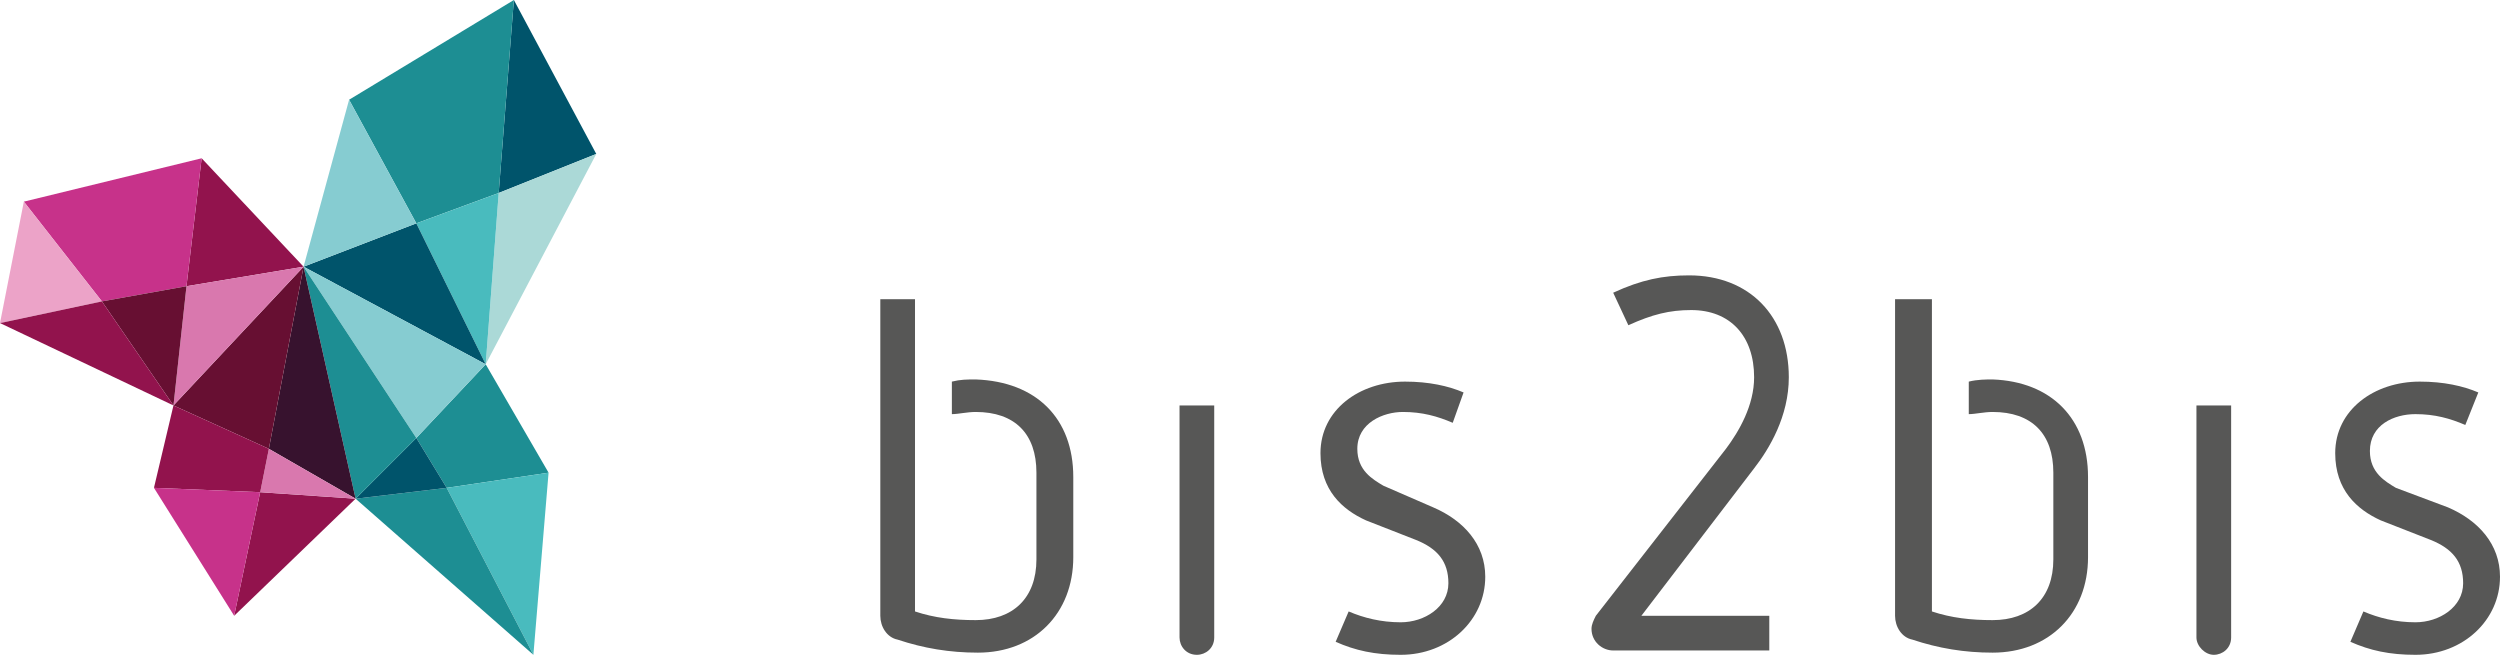 <?xml version="1.0" encoding="utf-8"?>
<!-- Generator: Adobe Illustrator 16.0.0, SVG Export Plug-In . SVG Version: 6.00 Build 0)  -->
<!DOCTYPE svg PUBLIC "-//W3C//DTD SVG 1.1//EN" "http://www.w3.org/Graphics/SVG/1.1/DTD/svg11.dtd">
<svg version="1.1" id="Layer_1" xmlns="http://www.w3.org/2000/svg" xmlns:xlink="http://www.w3.org/1999/xlink" x="0px" y="0px"
   width="976.291px" height="255.716px" viewBox="11.854 371.719 976.291 255.716"
   enable-background="new 11.854 371.719 976.291 255.716" xml:space="preserve">
<g>
  <polygon fill="#00546B" points="212.532,371.719 244.708,431.838 206.604,447.079   "/>
  <polygon fill="#ABD9D7" points="244.708,431.838 201.524,513.971 206.604,447.079   "/>
  <polygon fill="#1D8E93" points="201.524,513.971 226.08,556.309 186.283,562.235 174.429,542.761  "/>
  <polygon fill="#49BBBE" points="226.08,556.309 220.152,627.435 186.283,562.235  "/>
  <polygon fill="#1D8E93" points="186.283,562.235 220.152,627.435 150.72,566.469  "/>
  <polygon fill="#1D8E93" points="212.532,371.719 206.604,447.079 174.429,458.934 148.18,410.669  "/>
  <polygon fill="#49BBBE" points="206.604,447.079 201.524,513.971 174.429,458.934   "/>
  <polygon fill="#00546B" points="174.429,458.934 201.524,513.971 130.398,475.868   "/>
  <polygon fill="#86CCD1" points="201.524,513.971 174.429,542.761 130.398,475.868   "/>
  <polygon fill="#00546B" points="186.283,562.235 150.72,566.469 174.429,542.761  "/>
  <polygon fill="#86CCD1" points="148.18,410.669 174.429,458.934 130.398,475.868  "/>
  <polygon fill="#1D8E93" points="130.398,475.868 174.429,542.761 150.72,566.469  "/>
  <polygon fill="#37122E" points="130.398,475.868 150.72,566.469 116.85,546.994   "/>
  <polygon fill="#92134D" points="150.72,566.469 103.302,612.193 113.463,563.929  "/>
  <polygon fill="#92134D" points="90.601,433.531 130.398,475.868 84.674,483.488   "/>
  <polygon fill="#670F32" points="130.398,475.868 116.85,546.994 79.594,530.06  "/>
  <polygon fill="#D978AE" points="130.398,475.868 79.594,530.06 84.674,483.488  "/>
  <polygon fill="#D978AE" points="116.85,546.994 150.72,566.469 113.463,563.929   "/>
  <polygon fill="#92134D" points="116.85,546.994 113.463,563.929 71.973,562.235 79.594,530.06   "/>
  <polygon fill="#C7328A" points="113.463,563.929 103.302,612.193 71.973,562.235  "/>
  <polygon fill="#C7328A" points="90.601,433.531 84.674,483.488 51.651,489.416 21.168,450.466   "/>
  <polygon fill="#670F32" points="84.674,483.488 79.594,530.06 51.651,489.416   "/>
  <polygon fill="#ECA3C8" points="21.168,450.466 51.651,489.416 11.854,497.883  "/>
  <polygon fill="#92134D" points="51.651,489.416 79.594,530.06 11.854,497.883   "/>
  <path fill="#575756" d="M967.824,569.856c11.854,5.08,20.321,14.395,20.321,27.096c0,16.935-14.395,30.482-33.022,30.482
    c-10.161,0-17.781-1.693-25.402-5.081l5.08-11.854c5.928,2.54,12.701,4.233,20.322,4.233c9.313,0,18.628-5.928,18.628-15.241
    c0-8.468-4.233-13.548-12.701-16.935l-19.475-7.621c-9.314-4.233-17.782-11.854-17.782-26.249
    c0-16.935,15.242-27.942,33.023-27.942c9.314,0,16.935,1.693,22.861,4.233l-5.08,12.701c-5.927-2.54-11.854-4.233-19.475-4.233
    c-8.468,0-17.782,4.233-17.782,14.395c0,8.468,5.928,11.854,10.161,14.395L967.824,569.856z"/>
  <path fill="#575756" d="M883.15,530.06v90.601c0,4.234-3.388,6.774-6.774,6.774s-6.774-3.387-6.774-6.774V530.06H883.15z"/>
  <path fill="#575756" d="M827.265,558.002v31.329c0,22.016-15.241,37.257-37.256,37.257c-11.008,0-21.169-1.693-31.33-5.081
    c-4.233-0.847-6.773-5.08-6.773-9.313V488.569H766.3V610.5c7.62,2.54,15.241,3.387,23.709,3.387
    c14.395,0,23.708-8.468,23.708-23.709v-33.869c0-15.242-8.467-23.709-23.708-23.709c-3.388,0-6.774,0.847-9.314,0.847v-12.701
    c3.387-0.847,6.774-0.847,9.314-0.847C812.87,520.745,827.265,535.14,827.265,558.002z"/>
  <path fill="#575756" d="M710.415,519.052c0,15.241-7.621,27.942-13.548,35.563l-44.03,57.579h49.957v13.548h-60.965
    c-4.233,0-8.468-3.388-8.468-8.468c0-1.693,0.847-3.387,1.693-5.08l50.805-65.199c5.08-6.774,11.008-16.935,11.008-27.942
    c0-16.088-9.314-26.249-24.556-26.249c-8.468,0-15.241,1.693-24.556,5.927l-5.927-12.701c11.008-5.08,19.475-6.773,29.636-6.773
    C695.174,479.255,710.415,495.343,710.415,519.052z"/>
  <path fill="#575756" d="M571.55,569.856c11.854,5.08,20.321,14.395,20.321,27.096c0,16.935-14.395,30.482-33.022,30.482
    c-10.161,0-17.782-1.693-25.402-5.081l5.08-11.854c5.928,2.54,12.701,4.233,20.322,4.233c9.313,0,18.628-5.928,18.628-15.241
    c0-8.468-4.233-13.548-12.701-16.935l-19.475-7.621c-9.314-4.233-17.781-11.854-17.781-26.249
    c0-16.935,15.241-27.942,33.022-27.942c9.314,0,16.935,1.693,22.862,4.233l-4.234,11.854c-5.927-2.54-11.854-4.233-19.475-4.233
    c-7.621,0-17.781,4.233-17.781,14.395c0,8.468,5.927,11.854,10.16,14.395L571.55,569.856z"/>
  <path fill="#575756" d="M486.029,530.06v90.601c0,4.234-3.388,6.774-6.774,6.774c-4.233,0-6.774-3.387-6.774-6.774V530.06H486.029z
    "/>
  <path fill="#575756" d="M430.99,558.002v31.329c0,22.016-15.241,37.257-37.256,37.257c-11.008,0-21.169-1.693-31.33-5.081
    c-4.233-0.847-6.773-5.08-6.773-9.313V488.569h13.548V610.5c7.62,2.54,15.241,3.387,23.709,3.387
    c14.395,0,23.708-8.468,23.708-23.709v-33.869c0-15.242-8.467-23.709-23.708-23.709c-3.388,0-6.774,0.847-9.314,0.847v-12.701
    c3.387-0.847,5.927-0.847,9.314-0.847C416.596,520.745,430.99,535.14,430.99,558.002z"/>
</g>
</svg>
